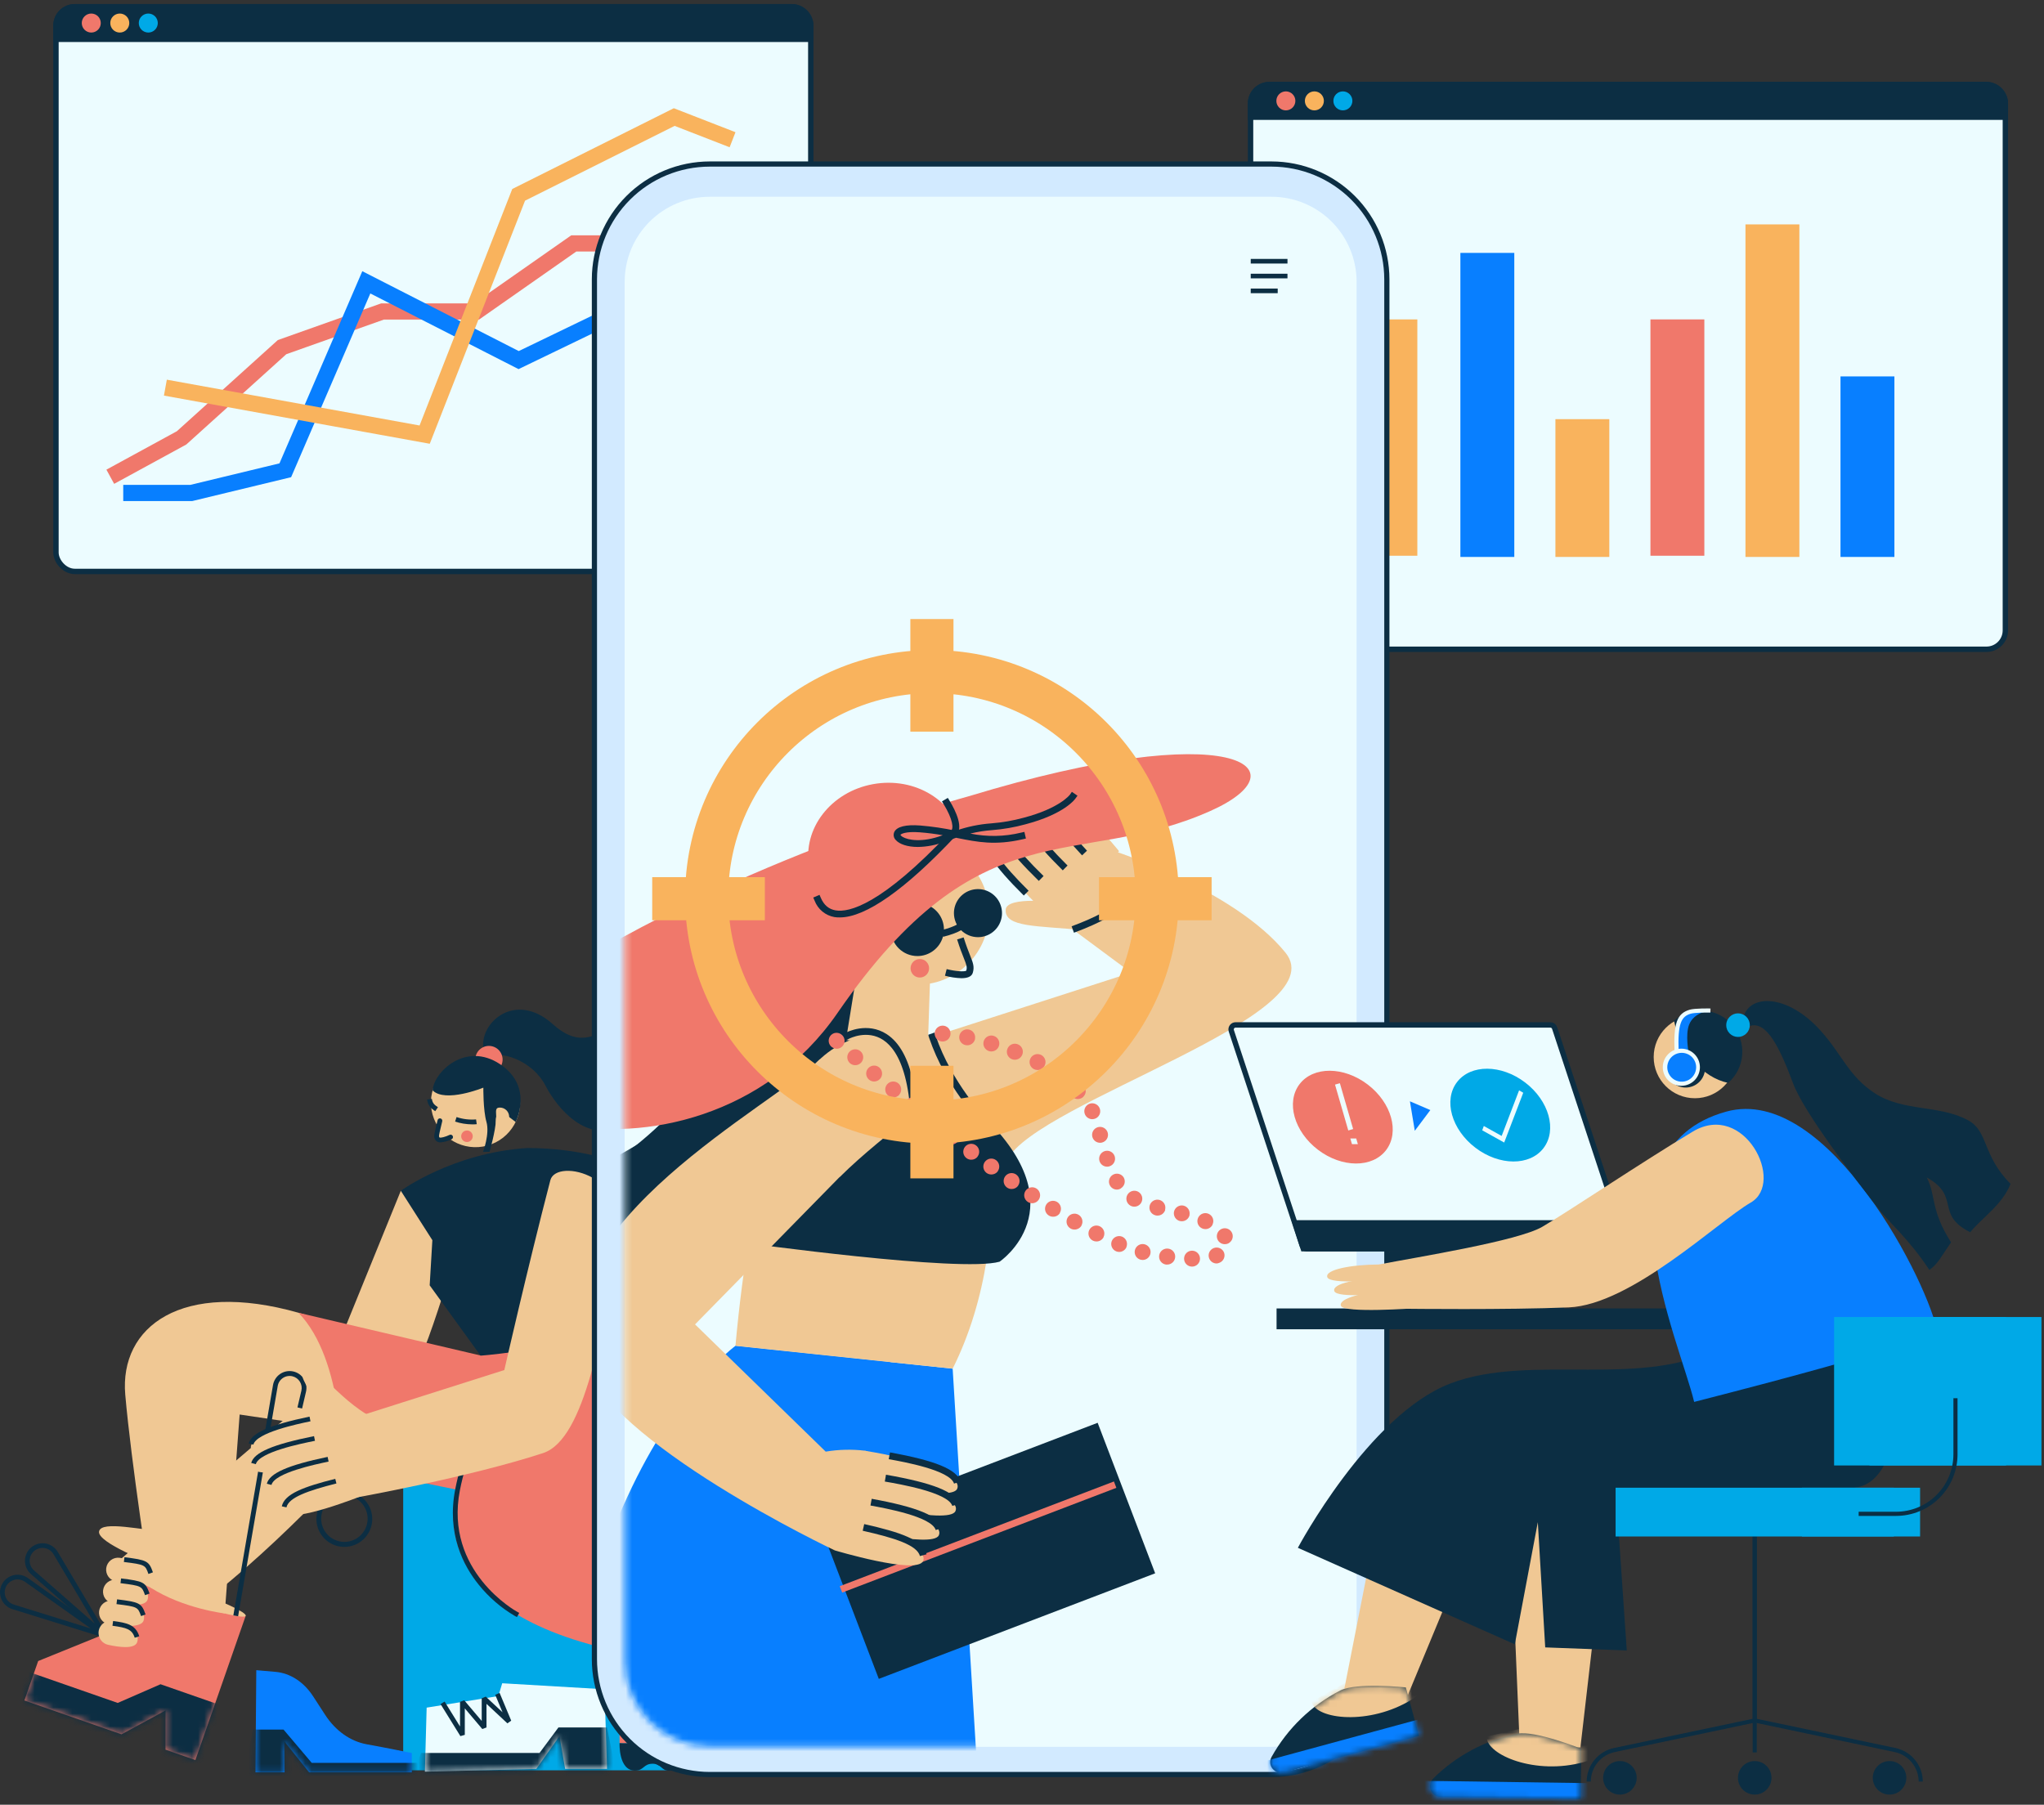 <?xml version="1.0" encoding="UTF-8"?> <svg xmlns="http://www.w3.org/2000/svg" width="325" height="287" viewBox="0 0 325 287" fill="none"><rect x="0" y="0" width="325" height="287" fill="#333333" stroke="none"/> <rect x="8.898" y="1.071" width="120.018" height="89.799" rx="3" fill="#ECFCFF" stroke="#0C2E43" stroke-width="0.857"></rect> <path d="M8.47 4.071C8.47 2.178 10.005 0.643 11.898 0.643H125.916C127.809 0.643 129.344 2.178 129.344 4.071V6.686H8.47V4.071Z" fill="#0C2E43"></path> <ellipse cx="14.513" cy="3.665" rx="1.511" ry="1.511" fill="#F0786B"></ellipse> <ellipse cx="19.046" cy="3.665" rx="1.511" ry="1.511" fill="#F9B35D"></ellipse> <ellipse cx="23.579" cy="3.665" rx="1.511" ry="1.511" fill="#00A9E7"></ellipse> <path d="M119.569 28.406L101.018 38.712H91.227L75.767 49.534H60.822L44.847 55.203L28.872 69.632L17.535 75.816" stroke="#F0786B" stroke-width="2.571"></path> <path d="M117.508 47.473L97.41 50.05L82.466 57.264L58.245 44.897L45.362 74.785L30.418 78.393H19.596" stroke="#087FFF" stroke-width="2.571"></path> <path d="M26.296 61.644L67.522 69.117L82.466 30.983L107.202 18.615L116.477 22.222" stroke="#F9B35D" stroke-width="2.571"></path> <rect x="198.84" y="13.449" width="120.018" height="89.799" rx="3" fill="#ECFCFF" stroke="#0C2E43" stroke-width="0.857"></rect> <path d="M198.411 16.449C198.411 14.555 199.946 13.02 201.84 13.02H315.857C317.751 13.02 319.286 14.555 319.286 16.449V19.064H198.411V16.449Z" fill="#0C2E43"></path> <ellipse cx="204.455" cy="16.042" rx="1.511" ry="1.511" fill="#F0786B"></ellipse> <ellipse cx="208.988" cy="16.042" rx="1.511" ry="1.511" fill="#F9B35D"></ellipse> <ellipse cx="213.521" cy="16.042" rx="1.511" ry="1.511" fill="#00A9E7"></ellipse> <path d="M251.6 88.567L251.6 66.658" stroke="#F9B35D" stroke-width="8.571"></path> <path d="M221.075 88.376V50.794" stroke="#F9B35D" stroke-width="8.571"></path> <path d="M236.49 88.567L236.49 40.217" stroke="#087FFF" stroke-width="8.571"></path> <path d="M266.708 88.376V50.794" stroke="#F0786B" stroke-width="8.571"></path> <path d="M281.818 88.567L281.818 35.684" stroke="#F9B35D" stroke-width="8.571"></path> <path d="M296.928 88.567L296.928 59.859" stroke="#087FFF" stroke-width="8.571"></path> <path d="M107.621 227.971H64.109V281.523H107.621V227.971Z" fill="#00A9E7"></path> <path d="M73.522 196.309C68.897 210.112 66.817 220.362 58.159 230.309C52.811 236.453 35.969 253.874 26.151 258.734L19.325 247.824L50.93 220.835L63.734 189.354L73.522 196.309Z" fill="#F0C894"></path> <path d="M54.749 245.995C54.569 245.996 54.389 245.985 54.21 245.962C53.065 245.822 52.019 245.241 51.294 244.343C50.569 243.445 50.223 242.299 50.328 241.15C50.433 240.001 50.982 238.938 51.858 238.186C52.734 237.434 53.868 237.053 55.02 237.123C56.172 237.194 57.251 237.71 58.029 238.563C58.807 239.415 59.223 240.537 59.187 241.691C59.152 242.844 58.669 243.939 57.84 244.743C57.012 245.546 55.903 245.995 54.749 245.995ZM54.749 237.811C53.788 237.813 52.867 238.19 52.179 238.861C51.492 239.532 51.093 240.444 51.067 241.405C51.041 242.365 51.39 243.297 52.04 244.005C52.69 244.712 53.59 245.138 54.549 245.193C55.508 245.247 56.45 244.927 57.177 244.298C57.903 243.67 58.356 242.783 58.44 241.826C58.523 240.869 58.231 239.917 57.624 239.172C57.018 238.427 56.145 237.948 55.191 237.836C55.041 237.818 54.89 237.81 54.739 237.811H54.749Z" fill="#0C2E43"></path> <path d="M26.49 243.551C22.779 243.402 16.088 241.728 15.752 243.536C15.416 245.343 24.288 248.691 24.288 248.691L26.49 243.551Z" fill="#F0C894"></path> <path d="M16.344 260.332L4.908 250.304C4.607 250.036 4.367 249.707 4.205 249.338C4.043 248.969 3.963 248.569 3.97 248.167C3.976 247.764 4.07 247.367 4.244 247.004C4.418 246.64 4.668 246.319 4.978 246.061C5.288 245.804 5.65 245.616 6.039 245.511C6.428 245.406 6.835 245.386 7.232 245.453C7.629 245.52 8.008 245.671 8.341 245.898C8.674 246.124 8.955 246.42 9.163 246.764L16.933 259.852L16.344 260.332ZM6.754 246.158C6.339 246.158 5.934 246.285 5.593 246.522C5.252 246.758 4.991 247.093 4.845 247.482C4.699 247.87 4.674 248.294 4.775 248.696C4.876 249.099 5.097 249.461 5.408 249.735L15.052 258.191L8.511 247.159C8.362 246.904 8.158 246.685 7.915 246.518C7.673 246.35 7.396 246.237 7.105 246.188C6.989 246.168 6.871 246.158 6.754 246.158V246.158Z" fill="#0C2E43"></path> <path d="M16.48 260.408L1.96 255.89C1.574 255.768 1.219 255.565 0.92 255.294C0.62 255.022 0.383 254.689 0.224 254.317C0.066 253.946 -0.01 253.544 0.001 253.14C0.013 252.736 0.111 252.339 0.291 251.977C0.47 251.615 0.726 251.296 1.041 251.042C1.355 250.788 1.721 250.605 2.113 250.506C2.504 250.407 2.913 250.394 3.311 250.468C3.708 250.541 4.085 250.7 4.415 250.934L16.804 259.74L16.48 260.408ZM2.794 251.169C2.623 251.168 2.453 251.189 2.288 251.232C1.857 251.341 1.474 251.588 1.196 251.935C0.918 252.282 0.76 252.71 0.748 253.155C0.735 253.599 0.868 254.036 1.126 254.398C1.384 254.76 1.753 255.028 2.177 255.161L14.432 258.974L3.975 251.548C3.63 251.302 3.217 251.17 2.794 251.169V251.169Z" fill="#0C2E43"></path> <path d="M35.405 267.46L31.069 279.894L26.318 278.238L26.328 271.996L19.322 275.801L3.883 270.418L6.07 264.145L16.47 259.925L21.11 250.691L39.067 256.951L35.405 267.46Z" fill="#F0786B"></path> <mask id="mask0_689_1275" style="mask-type:alpha" maskUnits="userSpaceOnUse" x="3" y="250" width="37" height="30"> <path d="M35.406 267.459L31.07 279.894L26.319 278.238L26.329 271.995L19.323 275.8L3.884 270.417L6.071 264.144L16.47 259.924L21.11 250.69L39.067 256.951L35.406 267.459Z" fill="#FF3D81"></path> </mask> <g mask="url(#mask0_689_1275)"> <path d="M34.933 271.118L25.524 267.836L18.718 270.81L4.134 265.725L1.016 271.401L35.598 282.916L34.933 271.118Z" fill="#0C2E43"></path> </g> <path d="M21.11 250.691C20.93 251.21 24.804 253.033 29.762 254.76C34.721 256.486 38.888 257.47 39.067 256.952C39.246 256.433 35.376 254.613 30.417 252.883C25.459 251.154 21.292 250.173 21.11 250.691Z" fill="#F0C894"></path> <path d="M40.751 265.599L40.622 281.849H45.252L45.194 276.916L49.153 281.849H65.479V278.777C65.479 278.777 61.687 277.991 58.316 277.386C55.714 276.916 53.35 275.245 51.697 272.699L49.775 269.738C48.306 267.477 46.149 266.074 43.818 265.869L40.751 265.599Z" fill="#087FFF"></path> <mask id="mask1_689_1275" style="mask-type:alpha" maskUnits="userSpaceOnUse" x="40" y="265" width="26" height="17"> <path d="M40.751 265.599L40.622 281.849H45.252L45.194 276.916L49.153 281.849H65.479V278.777C65.479 278.777 61.687 277.991 58.316 277.386C55.714 276.916 53.35 275.245 51.697 272.699L49.775 269.738C48.306 267.477 46.149 266.074 43.818 265.869L40.751 265.599Z" fill="#4C3BE3"></path> </mask> <g mask="url(#mask1_689_1275)"> <path d="M40.184 275.047H45.084L49.562 280.337H67.269V283.394L38.602 283.657L40.184 275.047Z" fill="#0C2E43"></path> </g> <path d="M23.947 252.473C23.947 252.473 20.855 232.607 19.917 221.793C18.979 210.979 28.857 203.485 47.477 208.764C66.096 214.043 54.759 227.411 54.759 227.411L38.104 224.944L35.737 256.579C35.737 256.579 29.168 255.821 23.947 252.473Z" fill="#F0C894"></path> <path d="M16.89 249.371C16.922 249.122 17.003 248.881 17.129 248.663C17.254 248.445 17.422 248.255 17.622 248.102C17.822 247.949 18.05 247.838 18.293 247.774C18.536 247.71 18.79 247.695 19.039 247.73C22.784 248.271 24.399 249.268 23.974 250.853C23.648 252.067 20.541 251.806 18.483 251.493C17.992 251.417 17.551 251.153 17.253 250.757C16.956 250.36 16.825 249.863 16.89 249.371V249.371Z" fill="#F0C894"></path> <path d="M23.6 250.299C23.095 248.868 23.077 248.812 19.696 248.395L19.79 247.637C23.385 248.082 23.681 248.238 24.316 250.041L23.6 250.299Z" fill="#0C2E43"></path> <path d="M16.394 252.873C16.426 252.623 16.507 252.383 16.633 252.165C16.758 251.947 16.926 251.756 17.126 251.603C17.326 251.45 17.554 251.339 17.797 251.275C18.041 251.212 18.294 251.197 18.543 251.232C22.288 251.771 23.904 252.769 23.479 254.352C23.153 255.568 20.045 255.308 17.987 254.994C17.497 254.919 17.056 254.654 16.759 254.258C16.461 253.862 16.33 253.365 16.394 252.873V252.873Z" fill="#F0C894"></path> <path d="M23.062 253.669C22.556 252.241 22.539 252.185 19.158 251.765L19.252 251.007C22.847 251.454 23.143 251.611 23.778 253.414L23.062 253.669Z" fill="#0C2E43"></path> <path d="M15.759 256.198C15.791 255.948 15.873 255.708 15.998 255.49C16.124 255.272 16.291 255.081 16.491 254.929C16.691 254.776 16.919 254.665 17.163 254.601C17.406 254.537 17.659 254.522 17.909 254.557C21.653 255.098 23.269 256.094 22.844 257.68C22.518 258.893 19.41 258.633 17.352 258.319C16.862 258.244 16.421 257.98 16.123 257.583C15.825 257.187 15.695 256.69 15.759 256.198V256.198Z" fill="#F0C894"></path> <path d="M22.425 256.997C21.919 255.566 21.904 255.51 18.523 255.093L18.617 254.334C22.212 254.779 22.508 254.936 23.143 256.739L22.425 256.997Z" fill="#0C2E43"></path> <path d="M15.669 259.728C15.661 259.431 15.721 259.136 15.846 258.866C15.97 258.596 16.155 258.359 16.386 258.172C16.617 257.985 16.889 257.854 17.178 257.79C17.468 257.725 17.769 257.728 18.058 257.798C20.9 258.501 22.25 259.669 21.823 261.106C21.484 262.307 18.88 261.942 17.186 261.563C16.764 261.471 16.385 261.24 16.11 260.907C15.835 260.575 15.68 260.159 15.669 259.728V259.728Z" fill="#F0C894"></path> <path d="M21.421 260.441C20.996 259.08 20.114 258.84 17.881 258.537L17.985 257.778C20.182 258.077 21.56 258.352 22.142 260.206L21.421 260.441Z" fill="#0C2E43"></path> <path d="M96.121 268.635L96.521 281.298H89.859L88.958 276.089L85.277 281.298L67.558 281.74L67.838 271.556L79.237 269.715L79.853 267.68L96.121 268.635Z" fill="#ECFCFF"></path> <mask id="mask2_689_1275" style="mask-type:alpha" maskUnits="userSpaceOnUse" x="67" y="267" width="30" height="15"> <path d="M96.121 268.635L96.521 281.297H89.859L88.958 276.089L85.277 281.297L67.558 281.74L67.838 271.555L79.237 269.715L79.853 267.679L96.121 268.635Z" fill="#7BEAFF"></path> </mask> <g mask="url(#mask2_689_1275)"> <path d="M66.949 278.759H85.788L88.79 274.711H96.522L98.127 282.784L65.225 283.55L66.949 278.759Z" fill="#0C2E43"></path> </g> <path d="M73.203 276.086L70.048 270.991L70.693 270.592L73.145 274.554V270.637L73.815 270.392L76.594 273.674V270.081L77.234 269.803L79.904 272.298L78.741 269.512L79.441 269.219L81.284 273.631L80.675 274.056L77.353 270.953V274.711L76.685 274.956L73.904 271.671V275.886L73.203 276.086Z" fill="#0C2E43"></path> <path d="M108.579 244.643L128.974 253.89L124.432 263.735L100.225 256.641L108.579 244.643Z" fill="#F0C894"></path> <path d="M47.464 208.764C54.796 216.332 54.361 233.151 54.361 233.151L72.751 236.926C72.751 236.926 65.985 254.967 96.384 262.155L108.579 244.643L97.471 237.121C97.471 237.121 108.02 215.01 102.212 208.802C98.354 204.684 76.422 215.561 76.422 215.561L47.464 208.764Z" fill="#F0786B"></path> <path d="M97.985 184.84C97.985 184.84 92.536 182.564 83.826 182.564C71.982 183.323 63.73 189.361 63.73 189.361L68.746 197.217L68.321 204.4L76.412 215.578C76.412 215.578 82.314 215.293 105.489 211.121L97.985 184.84Z" fill="#0C2E43"></path> <path d="M82.195 257.154L81.858 256.974C79.663 255.683 77.721 254.004 76.126 252.019C73.661 248.984 71.011 243.879 72.379 236.848C74.468 226.105 79.965 222.039 80.197 221.872L80.506 221.649L80.948 222.264L80.64 222.486C80.564 222.542 75.148 226.59 73.123 236.995C70.612 249.905 82.101 256.246 82.225 256.309L82.559 256.489L82.195 257.154Z" fill="#0C2E43"></path> <path d="M128.974 253.889L136.589 256.787C137.612 257.174 138.471 257.901 139.023 258.845C139.575 259.789 139.787 260.894 139.624 261.975L137.527 275.826C137.355 276.958 136.783 277.991 135.915 278.737C135.046 279.483 133.939 279.894 132.794 279.894H131.196V266.89L124.433 263.727L128.974 253.889Z" fill="#F0C894"></path> <path d="M129.997 276.623H131.638V279.91H129.997C129.562 279.91 129.145 279.737 128.837 279.429C128.529 279.121 128.356 278.704 128.356 278.269V278.269C128.356 278.053 128.398 277.839 128.481 277.639C128.563 277.44 128.684 277.259 128.836 277.106C128.988 276.953 129.169 276.832 129.369 276.749C129.568 276.666 129.782 276.623 129.997 276.623V276.623Z" fill="#F0C894"></path> <path d="M122.857 277.291L111.816 277.26L98.511 277.189C98.511 277.189 98.319 281.559 100.956 281.569C102.397 281.569 102.293 280.497 103.737 280.479C105.181 280.461 105.12 281.602 106.379 281.586C107.821 281.571 107.717 280.433 109.161 280.416C110.604 280.398 110.546 281.536 111.8 281.523C113.065 281.546 113.009 280.408 114.448 280.436C115.886 280.464 115.778 281.602 117.229 281.629C118.493 281.655 118.44 280.514 119.881 280.545C121.323 280.575 121.211 281.629 122.663 281.657C122.728 281.661 122.794 281.661 122.86 281.657L122.857 277.291Z" fill="#0C2E43"></path> <path d="M98.511 277.189V274.661C98.511 274.661 103.922 269.068 111.911 269.098L112.255 252.823L123.011 254.188L122.87 277.291L98.511 277.189Z" fill="#F0786B"></path> <path d="M109.469 272.406L108.86 272.857L112.984 278.427L113.594 277.975L109.469 272.406Z" fill="white"></path> <path d="M112.447 272.423L111.838 272.875L115.962 278.444L116.572 277.993L112.447 272.423Z" fill="white"></path> <path d="M37.861 257.02L37.102 256.891L43.406 220.274C43.464 219.918 43.594 219.578 43.787 219.274C43.98 218.97 44.232 218.708 44.528 218.504C44.825 218.299 45.16 218.157 45.513 218.085C45.865 218.013 46.229 218.013 46.582 218.085C46.935 218.156 47.27 218.299 47.566 218.503C47.863 218.707 48.115 218.969 48.308 219.273C48.501 219.577 48.631 219.917 48.69 220.272C48.749 220.627 48.735 220.991 48.65 221.341L48.033 223.988L47.295 223.814L47.919 221.166C48.034 220.674 47.95 220.157 47.686 219.726C47.422 219.296 46.999 218.986 46.508 218.865C46.253 218.802 45.987 218.792 45.727 218.837C45.467 218.881 45.219 218.978 44.999 219.122C44.779 219.267 44.59 219.455 44.446 219.675C44.301 219.895 44.204 220.143 44.159 220.403L37.861 257.02Z" fill="#0C2E43"></path> <path d="M98.509 197.95C95.727 211.012 93.143 228.848 86.359 231.073C74.582 234.929 56.63 238.148 56.63 238.148L52.741 225.548L58.21 224.856L80.188 217.872C80.188 217.872 83.869 201.672 87.507 187.685C88.456 184.049 100.878 186.886 98.509 197.95Z" fill="#F0C894"></path> <path d="M59.434 225.548C53.413 222.478 49.474 215.585 48.121 217.929C47.044 219.795 54.248 227.171 54.248 227.171L59.434 225.548Z" fill="#F0C894"></path> <path d="M52.723 224.868C45.861 226.109 38.978 228.615 39.982 230.524C40.986 232.433 54.033 228.741 54.033 228.741L52.723 224.868Z" fill="#F0C894"></path> <path d="M40.283 229.735L39.547 229.546C39.982 227.877 42.875 226.6 49.214 225.278L49.368 226.021C47.244 226.464 40.784 227.824 40.283 229.735Z" fill="#0C2E43"></path> <path d="M53.558 227.971C46.46 229.21 39.34 231.718 40.379 233.624C41.419 235.531 54.91 231.842 54.91 231.842L53.558 227.971Z" fill="#F0C894"></path> <path d="M40.675 232.84L39.944 232.643C40.394 230.974 43.38 229.7 49.932 228.38L50.081 229.123C47.884 229.566 41.206 230.913 40.675 232.84Z" fill="#0C2E43"></path> <path d="M55.603 231.273C48.741 232.512 41.858 235.02 42.862 236.927C43.866 238.833 56.913 235.157 56.913 235.157L55.603 231.273Z" fill="#F0C894"></path> <path d="M43.163 236.14L42.427 235.948C42.862 234.279 45.755 233.005 52.093 231.682L52.248 232.425C50.124 232.881 43.664 234.213 43.163 236.14Z" fill="#0C2E43"></path> <path d="M57.072 234.474C51.057 235.738 44.2 238.61 45.259 240.481C46.318 242.352 57.535 237.879 57.535 237.879L57.072 234.474Z" fill="#F0C894"></path> <path d="M45.547 239.707L44.807 239.545C45.234 237.573 48.248 236.445 53.307 235.171L53.492 235.907C48.971 237.052 45.891 238.134 45.547 239.707Z" fill="#0C2E43"></path> <path d="M77.489 182.176C81.263 181.136 83.479 177.234 82.44 173.461C81.4 169.687 77.499 167.471 73.725 168.51C69.951 169.549 67.735 173.451 68.774 177.225C69.814 180.998 73.715 183.215 77.489 182.176Z" fill="#F0C894"></path> <path d="M75.088 178.803C74.162 178.797 73.242 178.648 72.362 178.363L72.594 177.64C73.592 177.976 74.648 178.103 75.697 178.014L75.803 178.772C75.565 178.798 75.326 178.808 75.088 178.803Z" fill="#0C2E43"></path> <path d="M75.158 180.562C75.132 180.382 75.053 180.214 74.932 180.079C74.81 179.944 74.652 179.848 74.476 179.803C74.3 179.758 74.115 179.767 73.943 179.827C73.772 179.888 73.623 179.998 73.514 180.143C73.405 180.289 73.342 180.463 73.333 180.645C73.323 180.826 73.368 181.006 73.461 181.162C73.554 181.318 73.691 181.443 73.855 181.521C74.019 181.599 74.202 181.627 74.382 181.601C74.501 181.584 74.616 181.544 74.719 181.482C74.823 181.421 74.913 181.339 74.986 181.243C75.058 181.146 75.11 181.036 75.14 180.919C75.169 180.803 75.175 180.681 75.158 180.562V180.562Z" fill="#F0786B"></path> <path d="M76.93 167.169C75.894 162.87 81.787 157.376 87.904 162.87C94.02 168.365 96.387 161.465 102.01 162.946C107.633 164.428 106.136 168.762 110.533 169.161C114.93 169.561 115.524 166.698 120.162 167.93C124.799 169.161 122.437 171.093 120.559 171.606C118.68 172.119 117.636 179.884 110.533 178.226C103.431 176.567 101.59 177.76 98.854 179.09C93.31 181.783 88.675 176.39 86.718 172.618C84.695 168.716 79.995 167.369 78.88 167.935C77.765 168.501 76.93 167.169 76.93 167.169Z" fill="#0C2E43"></path> <path d="M71.661 180.81C71.661 180.81 69.972 181.624 69.573 181.123C69.279 180.757 69.388 180.552 69.937 178.226L71.661 180.81Z" fill="#F0C894"></path> <path d="M70.045 181.664C69.904 181.674 69.763 181.652 69.631 181.599C69.5 181.547 69.382 181.465 69.287 181.361C68.918 180.901 68.989 180.603 69.375 178.987C69.433 178.734 69.502 178.458 69.578 178.137C69.601 178.039 69.662 177.955 69.747 177.902C69.833 177.849 69.936 177.832 70.034 177.855C70.132 177.879 70.217 177.94 70.269 178.025C70.322 178.111 70.339 178.214 70.316 178.312C70.24 178.633 70.172 178.916 70.114 179.164C69.765 180.615 69.749 180.726 69.879 180.886C70.035 180.994 70.829 180.792 71.507 180.466C71.596 180.431 71.695 180.432 71.785 180.467C71.874 180.502 71.947 180.57 71.988 180.656C72.03 180.742 72.038 180.841 72.01 180.933C71.982 181.025 71.921 181.103 71.838 181.151C71.281 181.441 70.671 181.615 70.045 181.664Z" fill="#0C2E43"></path> <path d="M79.749 169.328C80.208 168.22 79.681 166.949 78.573 166.49C77.465 166.031 76.195 166.558 75.736 167.666C75.276 168.774 75.803 170.044 76.911 170.504C78.019 170.963 79.29 170.436 79.749 169.328Z" fill="#F0786B"></path> <path d="M69.201 176.706C68.665 176.342 68.053 175.932 67.909 174.848L68.668 174.747C68.764 175.457 69.098 175.715 69.634 176.077L69.201 176.706Z" fill="#0C2E43"></path> <path d="M68.789 173.399C70.812 175.422 76.855 172.964 76.855 172.964C76.855 172.964 76.807 176.529 77.348 178.42C77.889 180.312 76.807 183.174 76.807 183.174H77.843C77.843 183.174 78.829 179.687 78.829 178.226C78.829 176.764 79.816 176.762 79.816 176.762L81.987 178.42C81.987 178.42 84.918 172.815 79.482 169.214C74.046 165.614 68.986 170.451 68.789 173.399Z" fill="#0C2E43"></path> <path d="M80.961 177.609C80.961 177.216 80.805 176.84 80.528 176.563C80.25 176.285 79.874 176.129 79.482 176.129C78.665 176.129 78.9 176.792 78.9 177.609C78.9 178.425 78.665 179.09 79.482 179.09C79.676 179.09 79.869 179.052 80.048 178.977C80.228 178.903 80.391 178.794 80.528 178.656C80.666 178.518 80.775 178.355 80.849 178.175C80.923 177.996 80.961 177.803 80.961 177.609V177.609Z" fill="#F0C894"></path> <path d="M202.178 26.084H112.85C102.724 26.084 94.515 34.293 94.515 44.42V263.859C94.515 273.986 102.724 282.195 112.85 282.195H202.178C212.304 282.195 220.513 273.986 220.513 263.859V44.42C220.513 34.293 212.304 26.084 202.178 26.084Z" fill="#D2EAFF"></path> <path d="M202.176 282.606H112.849C107.878 282.6 103.114 280.623 99.599 277.109C96.085 273.594 94.108 268.829 94.102 263.859V44.419C94.108 39.449 96.085 34.684 99.599 31.17C103.114 27.656 107.878 25.679 112.849 25.673H202.176C207.146 25.679 211.911 27.656 215.426 31.17C218.94 34.684 220.917 39.449 220.923 44.419V263.859C220.917 268.829 218.94 273.594 215.426 277.109C211.911 280.623 207.146 282.6 202.176 282.606V282.606ZM112.849 26.496C108.097 26.502 103.541 28.392 100.181 31.752C96.821 35.112 94.931 39.667 94.925 44.419V263.859C94.93 268.611 96.82 273.167 100.18 276.528C103.54 279.888 108.096 281.778 112.849 281.783H202.176C206.928 281.778 211.484 279.888 214.845 276.528C218.205 273.167 220.095 268.611 220.1 263.859V44.419C220.095 39.667 218.205 35.111 214.845 31.751C211.484 28.391 206.928 26.501 202.176 26.496H112.849Z" fill="#0C2E43"></path> <path d="M202.176 31.29H112.848C111.072 31.29 109.313 31.64 107.672 32.32C106.031 33 104.54 33.996 103.284 35.252C102.028 36.508 101.032 38 100.352 39.641C99.673 41.282 99.323 43.041 99.324 44.817V264.257C99.323 266.033 99.673 267.792 100.352 269.433C101.032 271.075 102.028 272.566 103.284 273.822C104.54 275.078 106.031 276.075 107.672 276.754C109.313 277.434 111.072 277.784 112.848 277.784H202.176C205.763 277.784 209.204 276.359 211.741 273.822C214.278 271.285 215.703 267.845 215.703 264.257V44.817C215.703 41.23 214.278 37.789 211.741 35.252C209.204 32.715 205.763 31.29 202.176 31.29Z" fill="#ECFCFF"></path> <mask id="mask3_689_1275" style="mask-type:alpha" maskUnits="userSpaceOnUse" x="99" y="31" width="117" height="247"> <path d="M202.176 31.29H112.849C111.072 31.29 109.313 31.64 107.672 32.319C106.031 32.999 104.54 33.996 103.284 35.252C102.029 36.508 101.032 37.999 100.353 39.64C99.673 41.281 99.324 43.04 99.324 44.817V264.257C99.324 266.033 99.673 267.792 100.353 269.433C101.032 271.074 102.029 272.565 103.284 273.821C104.54 275.078 106.031 276.074 107.672 276.754C109.313 277.434 111.072 277.784 112.849 277.784H202.176C205.764 277.784 209.205 276.358 211.741 273.822C214.278 271.285 215.703 267.844 215.703 264.257V44.817C215.703 41.229 214.278 37.788 211.741 35.252C209.205 32.715 205.764 31.29 202.176 31.29Z" fill="#ECFCFF"></path> </mask> <g mask="url(#mask3_689_1275)"> <path d="M160.135 184.432C165.017 175.159 212.583 161.602 204.397 151.501C196.21 141.4 176.754 135.201 176.754 135.201L166.15 144.082L170.576 147.802L179.848 154.679L148.261 164.859L160.135 184.432Z" fill="#F0C894"></path> <path d="M172.049 147.909C164.992 147.185 159.744 147.51 159.907 144.673C160.023 142.411 168.408 143.515 168.408 143.515L172.049 147.909Z" fill="#F0C894"></path> <path d="M165.745 144.673C160.406 139.66 155.763 133.519 157.746 132.411C159.73 131.304 169.11 142.013 169.11 142.013L165.745 144.673Z" fill="#F0C894"></path> <path d="M162.784 142.411L163.548 141.651C159.248 137.391 157.28 134.593 157.699 133.327L156.668 132.986C156.078 134.774 157.909 137.579 162.784 142.411Z" fill="#0C2E43"></path> <path d="M168.253 142.418C162.704 137.271 157.862 130.996 159.867 129.906C161.872 128.817 171.658 139.776 171.658 139.776L168.253 142.418Z" fill="#F0C894"></path> <path d="M165.173 140.087L165.93 139.312C161.456 134.937 159.394 132.074 159.803 130.811L158.767 130.478C158.21 132.266 160.107 135.136 165.173 140.087Z" fill="#0C2E43"></path> <path d="M171.941 140.673C166.603 135.661 161.967 129.523 163.943 128.415C165.919 127.308 175.307 138.01 175.307 138.01L171.941 140.673Z" fill="#F0C894"></path> <path d="M168.98 138.411L169.744 137.64C165.444 133.381 163.475 130.583 163.895 129.316L162.864 128.976C162.277 130.76 164.087 133.58 168.98 138.411Z" fill="#0C2E43"></path> <path d="M175.06 138.694C170.489 134.137 166.081 127.695 168.068 126.653C170.055 125.61 177.93 135.36 177.93 135.36L175.06 138.694Z" fill="#F0C894"></path> <path d="M172.049 136.023L172.834 135.281C169.982 132.212 167.427 129.15 168.035 127.547L167.018 127.174C166.258 129.215 168.27 131.966 172.049 136.023Z" fill="#0C2E43"></path> <path d="M155.401 281.856C155.401 281.856 134.171 286.749 129.177 286.615C118.804 286.34 124.367 247.213 124.367 247.213L116.94 214.033L151.474 217.652L155.401 281.856Z" fill="#087FFF"></path> <path d="M74.213 286.622C81.911 278.924 94.842 248.715 99.732 238.082C107.715 220.711 116.941 214.022 116.941 214.022L141.572 216.61L126.564 303.719C126.564 303.719 101.99 304.511 74.213 286.622Z" fill="#087FFF"></path> <path d="M149.365 143.188C141.421 168.946 127.085 176.814 115.566 194.518C104.046 212.223 91.68 216.439 87.463 220.656L76.505 207.203L87.467 195.883L72.571 202.108L69.48 195.883C69.48 195.883 97.463 193.596 114.665 167.082C131.866 140.568 142.047 134.3 142.047 134.3L149.365 143.188Z" fill="#0C2E43"></path> <path d="M151.475 217.653C162.394 195.862 157.75 165.251 146.77 164.603C135.79 163.956 121.762 161.216 116.938 214.023L151.475 217.653Z" fill="#F0C894"></path> <path d="M130.585 243.048L174.529 226.259L183.674 250.195L139.731 266.984L130.585 243.048Z" fill="#0C2E43"></path> <path d="M177.118 235.589L177.505 236.603L133.91 253.259L133.523 252.245L177.118 235.589Z" fill="#F0786B"></path> <path d="M156.36 179.004L157.138 178.247L156.758 177.856C156.704 177.802 151.311 172.192 148.774 164.712L148.601 164.198L147.573 164.56L147.747 165.074C150.367 172.775 155.763 178.381 155.98 178.613L156.36 179.004Z" fill="#0C2E43"></path> <path d="M120.603 187.251C120.603 187.251 124.946 188.366 133.607 187.099C136.933 183.777 141.985 179.713 145.55 176.991C148.029 178.012 149.61 178.927 152.35 181.461C153.918 180.398 155.28 179.06 156.371 177.512C171.51 192.181 158.933 200.642 158.933 200.642C152.781 202.408 118.178 197.606 118.178 197.606L120.603 187.251Z" fill="#0C2E43"></path> <path d="M170.764 148.324C179.649 145.035 179.986 142.476 179.96 142.013L178.875 142.067C178.875 142.067 178.563 144.278 170.388 147.307L170.764 148.324Z" fill="#0C2E43"></path> <path d="M130.375 168.433C122.942 175.866 86.338 194.49 92.519 215.865C96.442 229.408 132.67 246.519 132.67 246.519C132.67 246.519 141.591 231.214 137.487 230.692C135.424 230.452 133.337 230.503 131.287 230.844L110.514 210.613L133.607 187.067L130.375 168.433Z" fill="#F0C894"></path> <path d="M137.486 230.706C145.307 231.918 153.218 234.568 152.183 236.775C151.148 238.983 136.219 235.161 136.219 235.161L137.486 230.706Z" fill="#F0C894"></path> <path d="M151.695 235.926L152.73 235.607C152.141 233.678 148.782 232.288 141.511 230.964L141.316 232.05C143.719 232.469 151.04 233.805 151.695 235.926Z" fill="#0C2E43"></path> <path d="M136.708 234.268C144.794 235.469 152.973 238.115 151.909 240.322C150.845 242.53 135.395 238.723 135.395 238.723L136.708 234.268Z" fill="#F0C894"></path> <path d="M151.42 239.475L152.456 239.15C151.844 237.221 148.377 235.834 140.874 234.517L140.686 235.603C143.162 236.023 150.744 237.354 151.42 239.475Z" fill="#0C2E43"></path> <path d="M134.574 238.093C142.395 239.302 150.306 241.954 149.275 244.158C148.243 246.362 133.303 242.548 133.303 242.548L134.574 238.093Z" fill="#F0C894"></path> <path d="M148.782 243.311L149.82 242.993C149.227 241.06 145.868 239.674 138.601 238.346L138.406 239.413C140.805 239.855 148.13 241.176 148.782 243.311Z" fill="#0C2E43"></path> <path d="M133.086 241.784C139.963 243.054 147.852 246.127 146.756 248.281C145.659 250.434 132.67 246.532 132.67 246.532L133.086 241.784Z" fill="#F0C894"></path> <path d="M146.274 247.452L147.327 247.173C146.723 244.886 143.234 243.68 137.411 242.367L137.172 243.427C142.307 244.582 145.818 245.711 146.274 247.452Z" fill="#0C2E43"></path> <path d="M72.523 194.41L73.055 194.301C73.225 194.269 90.369 190.708 104.179 181.483L104.628 181.179L104.027 180.277L103.575 180.578C89.963 189.683 73.026 193.205 72.856 193.245L72.324 193.353L72.523 194.41Z" fill="#0C2E43"></path> <path d="M147.882 155.74L147.509 166.981L134.513 165.389L136.891 150.72L147.882 155.74Z" fill="#F0C894"></path> <path d="M145.662 187.422L145.701 186.879C146.617 174.639 145.032 167.097 140.997 164.462C137.899 162.443 134.612 164.155 134.482 164.231L134.004 164.484L134.515 165.443L134.996 165.186C135.108 165.128 137.891 163.706 140.425 165.378C142.958 167.05 145.738 172.099 144.637 186.8L144.598 187.339L145.662 187.422Z" fill="#0C2E43"></path> <path d="M149.868 165.631C149.952 165.632 150.036 165.623 150.118 165.606C150.199 165.59 150.278 165.566 150.353 165.533C150.432 165.505 150.506 165.466 150.574 165.417C150.643 165.373 150.708 165.321 150.766 165.262C150.825 165.205 150.878 165.14 150.921 165.07C150.969 165.001 151.01 164.927 151.041 164.849C151.07 164.773 151.094 164.694 151.113 164.614C151.127 164.532 151.135 164.448 151.135 164.364C151.136 164.03 151.006 163.709 150.773 163.47C150.714 163.411 150.65 163.358 150.581 163.311C150.511 163.265 150.437 163.227 150.36 163.195C150.284 163.164 150.205 163.14 150.125 163.123C149.941 163.087 149.752 163.093 149.571 163.138C149.389 163.184 149.22 163.269 149.076 163.388C148.931 163.506 148.814 163.655 148.733 163.824C148.653 163.993 148.61 164.177 148.609 164.364C148.612 164.448 148.62 164.531 148.634 164.614C148.65 164.695 148.676 164.774 148.71 164.849C148.74 164.926 148.778 165 148.822 165.07C148.869 165.14 148.924 165.204 148.985 165.262C149.041 165.322 149.106 165.375 149.177 165.417C149.243 165.466 149.317 165.505 149.394 165.533C149.469 165.566 149.548 165.59 149.629 165.606C149.708 165.622 149.788 165.63 149.868 165.631V165.631Z" fill="#F0786B"></path> <path d="M190.803 200.164C190.805 199.829 190.674 199.506 190.439 199.267C190.203 199.029 189.883 198.893 189.547 198.89V198.89C189.381 198.888 189.216 198.919 189.061 198.981C188.907 199.044 188.766 199.136 188.648 199.252C188.529 199.369 188.434 199.508 188.37 199.661C188.305 199.815 188.271 199.979 188.27 200.146C188.268 200.312 188.3 200.477 188.362 200.631C188.424 200.786 188.517 200.926 188.633 201.045C188.75 201.163 188.889 201.258 189.042 201.323C189.195 201.388 189.359 201.422 189.526 201.423C189.692 201.425 189.858 201.393 190.012 201.331C190.167 201.268 190.307 201.176 190.426 201.059C190.545 200.942 190.639 200.803 190.704 200.649C190.769 200.495 190.802 200.331 190.803 200.164V200.164ZM186.844 200.012C186.87 199.845 186.862 199.675 186.821 199.512C186.78 199.349 186.706 199.195 186.605 199.06C186.504 198.925 186.377 198.812 186.232 198.727C186.086 198.642 185.925 198.586 185.758 198.564V198.564C185.592 198.54 185.422 198.549 185.259 198.59C185.096 198.631 184.943 198.705 184.808 198.806C184.674 198.906 184.56 199.033 184.475 199.178C184.389 199.323 184.334 199.483 184.311 199.65C184.286 199.817 184.294 199.986 184.335 200.15C184.376 200.313 184.45 200.466 184.551 200.601C184.652 200.736 184.778 200.849 184.924 200.934C185.069 201.02 185.229 201.075 185.396 201.098V201.098H185.577C185.884 201.101 186.182 200.993 186.415 200.793C186.648 200.593 186.8 200.316 186.844 200.012ZM193.887 200.815C194.198 200.696 194.45 200.459 194.589 200.156C194.727 199.853 194.742 199.508 194.629 199.194V199.194C194.507 198.883 194.267 198.633 193.961 198.497C193.656 198.362 193.309 198.352 192.996 198.47V198.47C192.841 198.528 192.698 198.616 192.576 198.73C192.454 198.843 192.356 198.979 192.287 199.13C192.218 199.282 192.18 199.445 192.174 199.611C192.169 199.778 192.196 199.943 192.255 200.099C192.345 200.341 192.507 200.55 192.719 200.697C192.931 200.845 193.183 200.924 193.442 200.924V200.924C193.595 200.915 193.746 200.878 193.887 200.815V200.815ZM182.906 199.415C182.99 199.089 182.941 198.744 182.77 198.455C182.599 198.166 182.32 197.957 181.994 197.873V197.873C181.833 197.832 181.666 197.823 181.502 197.846C181.337 197.87 181.179 197.925 181.036 198.01C180.893 198.095 180.768 198.207 180.669 198.34C180.569 198.473 180.497 198.624 180.456 198.785C180.414 198.946 180.405 199.114 180.428 199.278C180.451 199.443 180.506 199.601 180.59 199.745C180.675 199.888 180.787 200.013 180.919 200.113C181.052 200.213 181.204 200.286 181.365 200.327V200.327C181.468 200.352 181.573 200.366 181.679 200.367V200.367C181.961 200.367 182.234 200.274 182.456 200.102C182.679 199.929 182.837 199.687 182.906 199.415V199.415ZM179.103 198.304C179.228 197.996 179.228 197.652 179.102 197.345C178.976 197.037 178.735 196.792 178.43 196.661V196.661C178.118 196.534 177.77 196.535 177.46 196.665C177.15 196.794 176.904 197.041 176.776 197.352V197.352C176.652 197.663 176.656 198.01 176.788 198.318C176.919 198.626 177.167 198.87 177.478 198.995V198.995C177.629 199.058 177.791 199.09 177.955 199.089C178.205 199.087 178.449 199.012 178.657 198.872C178.864 198.733 179.025 198.535 179.121 198.304H179.103ZM195.425 197.656C195.566 197.567 195.687 197.45 195.783 197.314C195.878 197.177 195.946 197.023 195.981 196.86C196.017 196.697 196.02 196.529 195.991 196.365C195.961 196.201 195.899 196.044 195.809 195.904V195.904C195.719 195.764 195.603 195.643 195.467 195.548C195.33 195.452 195.177 195.385 195.014 195.349C194.852 195.314 194.684 195.311 194.52 195.34C194.357 195.369 194.2 195.431 194.061 195.521V195.521C193.778 195.702 193.579 195.987 193.507 196.315C193.434 196.642 193.494 196.985 193.673 197.269V197.269C193.789 197.451 193.95 197.6 194.14 197.703C194.33 197.805 194.543 197.858 194.759 197.855V197.855C195.001 197.855 195.238 197.786 195.443 197.656H195.425ZM175.462 196.729C175.612 196.43 175.638 196.083 175.534 195.764C175.429 195.445 175.203 195.181 174.904 195.028V195.028C174.756 194.953 174.595 194.908 174.429 194.895C174.263 194.882 174.096 194.902 173.938 194.954C173.78 195.006 173.634 195.088 173.508 195.197C173.382 195.305 173.278 195.437 173.203 195.586V195.586C173.128 195.734 173.083 195.896 173.07 196.061C173.057 196.227 173.077 196.394 173.129 196.552C173.181 196.71 173.263 196.856 173.372 196.982C173.48 197.109 173.612 197.212 173.761 197.287C173.936 197.378 174.131 197.425 174.329 197.424C174.567 197.428 174.801 197.365 175.004 197.242C175.208 197.119 175.373 196.942 175.48 196.729H175.462ZM171.948 194.898C172.114 194.606 172.157 194.26 172.068 193.935C171.979 193.611 171.765 193.335 171.474 193.168V193.168C171.33 193.085 171.171 193.032 171.006 193.01C170.841 192.989 170.674 193 170.514 193.044C170.353 193.087 170.203 193.161 170.071 193.263C169.94 193.365 169.83 193.491 169.747 193.635V193.635C169.664 193.78 169.611 193.939 169.59 194.104C169.569 194.269 169.58 194.437 169.624 194.598C169.667 194.758 169.742 194.909 169.844 195.04C169.946 195.172 170.073 195.282 170.218 195.365C170.409 195.475 170.627 195.532 170.847 195.532C171.073 195.534 171.295 195.476 171.492 195.365C171.688 195.254 171.852 195.093 171.966 194.898H171.948ZM192.79 194.735C192.863 194.586 192.906 194.423 192.917 194.257C192.927 194.091 192.904 193.924 192.85 193.766C192.795 193.609 192.71 193.464 192.599 193.339C192.488 193.215 192.354 193.114 192.204 193.042C192.053 192.968 191.889 192.926 191.721 192.917C191.553 192.908 191.386 192.933 191.228 192.989C191.07 193.046 190.924 193.134 190.801 193.247C190.677 193.36 190.577 193.497 190.507 193.65C190.435 193.8 190.395 193.963 190.387 194.129C190.379 194.295 190.403 194.461 190.459 194.618C190.516 194.775 190.602 194.919 190.714 195.042C190.826 195.165 190.96 195.265 191.111 195.336V195.336C191.28 195.417 191.466 195.459 191.654 195.459V195.459C191.895 195.462 192.133 195.395 192.337 195.267C192.542 195.139 192.706 194.954 192.808 194.735H192.79ZM189.131 193.223C189.201 192.894 189.138 192.551 188.955 192.269C188.773 191.987 188.486 191.788 188.158 191.717V191.717C187.833 191.651 187.496 191.715 187.218 191.895C186.94 192.075 186.743 192.357 186.67 192.68V192.68C186.6 193.008 186.663 193.35 186.845 193.632C187.026 193.915 187.312 194.113 187.64 194.185V194.185C187.728 194.202 187.818 194.211 187.908 194.211V194.211C188.196 194.211 188.476 194.114 188.702 193.934C188.927 193.755 189.085 193.504 189.149 193.223H189.131ZM168.502 192.893C168.591 192.752 168.651 192.595 168.678 192.431C168.706 192.267 168.701 192.1 168.664 191.938C168.626 191.775 168.557 191.622 168.461 191.487C168.364 191.352 168.242 191.237 168.101 191.149V191.149C167.816 190.971 167.472 190.913 167.145 190.989C166.818 191.064 166.534 191.266 166.356 191.55C166.267 191.691 166.207 191.848 166.18 192.013C166.152 192.177 166.157 192.345 166.195 192.507C166.232 192.67 166.302 192.823 166.399 192.958C166.496 193.093 166.62 193.208 166.761 193.295V193.295C166.961 193.422 167.191 193.489 167.427 193.49V193.49C167.648 193.497 167.867 193.445 168.061 193.34C168.255 193.235 168.419 193.081 168.535 192.893H168.502ZM185.248 192.379C185.293 192.219 185.306 192.051 185.285 191.885C185.265 191.719 185.212 191.56 185.13 191.415C185.047 191.27 184.937 191.142 184.805 191.04C184.673 190.938 184.522 190.863 184.361 190.819V190.819C184.038 190.731 183.692 190.774 183.401 190.939C183.109 191.105 182.895 191.379 182.805 191.702C182.761 191.863 182.748 192.031 182.769 192.196C182.789 192.362 182.842 192.522 182.925 192.666C183.007 192.811 183.117 192.939 183.249 193.041C183.38 193.143 183.531 193.218 183.692 193.262V193.262C183.8 193.294 183.912 193.31 184.025 193.309V193.309C184.308 193.317 184.585 193.23 184.813 193.061C185.041 192.892 185.205 192.652 185.281 192.379H185.248ZM181.459 191.254C181.625 190.962 181.67 190.617 181.582 190.292C181.495 189.968 181.282 189.692 180.992 189.524V189.524C180.7 189.357 180.354 189.314 180.03 189.402C179.706 189.49 179.429 189.703 179.262 189.994V189.994C179.179 190.139 179.126 190.298 179.104 190.463C179.083 190.628 179.095 190.796 179.138 190.957C179.182 191.117 179.257 191.268 179.359 191.4C179.461 191.531 179.588 191.642 179.732 191.724V191.724C179.924 191.834 180.141 191.891 180.362 191.891V191.891C180.585 191.891 180.804 191.832 180.996 191.72C181.189 191.608 181.348 191.447 181.459 191.254V191.254ZM165.173 190.769C165.264 190.63 165.328 190.474 165.359 190.311C165.39 190.147 165.389 189.979 165.355 189.816C165.322 189.653 165.256 189.498 165.163 189.361C165.07 189.223 164.95 189.105 164.811 189.013V189.013C164.672 188.922 164.516 188.859 164.353 188.827C164.189 188.796 164.021 188.797 163.858 188.831C163.695 188.864 163.54 188.93 163.403 189.023C163.265 189.117 163.147 189.236 163.055 189.375V189.375C162.964 189.514 162.901 189.67 162.869 189.834C162.838 189.997 162.839 190.165 162.873 190.328C162.906 190.491 162.972 190.646 163.065 190.784C163.159 190.921 163.278 191.039 163.417 191.131V191.131C163.625 191.27 163.869 191.345 164.119 191.344V191.344C164.329 191.343 164.535 191.29 164.719 191.19C164.903 191.09 165.059 190.945 165.173 190.769V190.769ZM178.238 188.959C178.518 188.787 178.72 188.512 178.801 188.193C178.883 187.875 178.838 187.537 178.676 187.251V187.251C178.502 186.964 178.221 186.758 177.895 186.678C177.57 186.598 177.226 186.651 176.938 186.824V186.824C176.796 186.91 176.671 187.023 176.572 187.157C176.474 187.291 176.402 187.443 176.362 187.605C176.322 187.767 176.314 187.935 176.339 188.099C176.364 188.264 176.422 188.422 176.508 188.565C176.621 188.752 176.78 188.906 176.97 189.013C177.16 189.12 177.375 189.177 177.593 189.176C177.826 189.169 178.053 189.099 178.249 188.974L178.238 188.959ZM161.883 188.539C162.075 188.264 162.15 187.924 162.092 187.594C162.033 187.263 161.846 186.97 161.572 186.777V186.777C161.435 186.681 161.281 186.613 161.119 186.577C160.956 186.541 160.788 186.537 160.624 186.566C160.46 186.595 160.303 186.656 160.163 186.746C160.022 186.835 159.901 186.952 159.806 187.088V187.088C159.615 187.364 159.541 187.703 159.599 188.033C159.658 188.363 159.844 188.657 160.117 188.851V188.851C160.328 189.001 160.581 189.082 160.841 189.082V189.082C161.046 189.086 161.249 189.04 161.432 188.948C161.616 188.856 161.774 188.721 161.894 188.554L161.883 188.539ZM158.644 186.252C158.742 186.117 158.812 185.965 158.85 185.803C158.889 185.641 158.896 185.473 158.869 185.309C158.843 185.144 158.785 184.987 158.698 184.845C158.611 184.703 158.496 184.58 158.361 184.482V184.482C158.227 184.385 158.075 184.314 157.914 184.275C157.752 184.236 157.585 184.23 157.421 184.255C157.257 184.281 157.099 184.339 156.958 184.426C156.816 184.513 156.693 184.627 156.595 184.761V184.761C156.397 185.032 156.315 185.371 156.366 185.703C156.418 186.035 156.599 186.333 156.87 186.531V186.531C157.088 186.687 157.348 186.772 157.616 186.773C157.817 186.778 158.017 186.734 158.198 186.646C158.379 186.558 158.537 186.428 158.658 186.267L158.644 186.252ZM176.428 185.467C176.746 185.362 177.01 185.135 177.161 184.835C177.313 184.536 177.339 184.189 177.235 183.871V183.871C177.184 183.712 177.101 183.566 176.993 183.439C176.884 183.313 176.752 183.209 176.604 183.134C176.455 183.058 176.293 183.013 176.127 183C175.961 182.988 175.794 183.008 175.636 183.06C175.478 183.112 175.331 183.195 175.205 183.303C175.079 183.412 174.976 183.544 174.901 183.693C174.826 183.841 174.781 184.003 174.768 184.169C174.756 184.335 174.776 184.502 174.828 184.66V184.66C174.912 184.913 175.072 185.134 175.288 185.29C175.504 185.447 175.763 185.531 176.03 185.532V185.532C176.165 185.532 176.3 185.51 176.428 185.467V185.467ZM155.437 183.921C155.538 183.789 155.612 183.638 155.655 183.477C155.697 183.316 155.707 183.148 155.684 182.983C155.661 182.818 155.606 182.66 155.521 182.516C155.437 182.373 155.324 182.248 155.191 182.148V182.148C154.923 181.945 154.585 181.858 154.252 181.904C153.919 181.95 153.617 182.126 153.414 182.394V182.394C153.212 182.663 153.126 183.002 153.173 183.335C153.221 183.668 153.398 183.969 153.667 184.171V184.171C153.886 184.336 154.153 184.425 154.427 184.424C154.626 184.427 154.822 184.383 155 184.296C155.178 184.208 155.333 184.08 155.452 183.921H155.437ZM152.278 181.522C152.484 181.256 152.576 180.92 152.533 180.587C152.491 180.254 152.319 179.951 152.053 179.745V179.745C151.788 179.539 151.452 179.447 151.118 179.489C150.785 179.531 150.482 179.704 150.276 179.969V179.969C150.174 180.101 150.099 180.251 150.055 180.412C150.011 180.572 150 180.74 150.021 180.905C150.042 181.07 150.096 181.23 150.179 181.374C150.262 181.518 150.372 181.645 150.504 181.746C150.723 181.921 150.995 182.015 151.275 182.014V182.014C151.471 182.017 151.665 181.973 151.842 181.888C152.018 181.803 152.173 181.677 152.292 181.522H152.278ZM175.237 181.688C175.398 181.646 175.549 181.571 175.681 181.47C175.813 181.369 175.924 181.242 176.007 181.098C176.09 180.954 176.144 180.794 176.165 180.629C176.187 180.464 176.175 180.296 176.131 180.136V180.136C176.088 179.976 176.014 179.825 175.913 179.694C175.811 179.563 175.685 179.452 175.541 179.37C175.397 179.287 175.239 179.234 175.074 179.212C174.91 179.191 174.743 179.202 174.582 179.245C174.421 179.288 174.271 179.362 174.139 179.464C174.006 179.565 173.896 179.692 173.813 179.836C173.729 179.98 173.676 180.139 173.654 180.305C173.633 180.47 173.645 180.637 173.688 180.798C173.761 181.066 173.92 181.302 174.141 181.471C174.361 181.64 174.631 181.731 174.908 181.732V181.732C175.024 181.733 175.14 181.718 175.252 181.688H175.237ZM149.151 179.083C149.255 178.953 149.333 178.803 149.379 178.643C149.425 178.483 149.439 178.315 149.42 178.149C149.401 177.984 149.349 177.823 149.267 177.678C149.186 177.532 149.076 177.405 148.945 177.302V177.302C148.815 177.198 148.666 177.122 148.506 177.076C148.346 177.03 148.179 177.016 148.014 177.035C147.849 177.053 147.689 177.105 147.544 177.185C147.399 177.266 147.271 177.375 147.168 177.505C147.064 177.634 146.987 177.783 146.94 177.943C146.894 178.102 146.88 178.269 146.898 178.434C146.917 178.6 146.968 178.759 147.048 178.905C147.128 179.05 147.237 179.178 147.367 179.282V179.282C147.592 179.461 147.871 179.559 148.159 179.56V179.56C148.352 179.562 148.543 179.519 148.717 179.437C148.891 179.354 149.044 179.233 149.165 179.083H149.151ZM174.249 177.841C174.398 177.766 174.53 177.662 174.638 177.535C174.746 177.408 174.828 177.262 174.879 177.103C174.93 176.945 174.949 176.778 174.936 176.612C174.922 176.446 174.876 176.285 174.8 176.137V176.137C174.646 175.838 174.381 175.612 174.061 175.509C173.741 175.405 173.394 175.433 173.095 175.587V175.587C172.797 175.74 172.571 176.006 172.468 176.325C172.365 176.645 172.393 176.992 172.545 177.291V177.291C172.653 177.498 172.815 177.672 173.015 177.793C173.215 177.915 173.444 177.979 173.678 177.979V177.979C173.876 177.979 174.072 177.932 174.249 177.841ZM146.064 176.596C146.276 176.335 146.376 176.001 146.342 175.667C146.308 175.332 146.143 175.025 145.883 174.812V174.812C145.754 174.707 145.606 174.628 145.447 174.58C145.287 174.532 145.12 174.516 144.955 174.533C144.789 174.55 144.629 174.599 144.483 174.678C144.336 174.757 144.207 174.864 144.102 174.993V174.993C143.89 175.254 143.79 175.588 143.824 175.922C143.858 176.257 144.023 176.564 144.283 176.777V176.777C144.51 176.962 144.794 177.062 145.087 177.06V177.06C145.273 177.061 145.458 177.021 145.627 176.942C145.796 176.863 145.945 176.747 146.064 176.604V176.596ZM172.237 174.425C172.36 174.309 172.458 174.171 172.527 174.017C172.595 173.863 172.632 173.697 172.636 173.528C172.64 173.36 172.61 173.193 172.548 173.036C172.487 172.879 172.394 172.736 172.277 172.615C172.162 172.495 172.025 172.398 171.873 172.331C171.721 172.263 171.557 172.226 171.39 172.222C171.224 172.218 171.058 172.247 170.903 172.307C170.748 172.367 170.606 172.457 170.486 172.572C170.362 172.687 170.263 172.825 170.194 172.979C170.125 173.133 170.088 173.299 170.083 173.467C170.079 173.636 170.109 173.804 170.171 173.961C170.232 174.118 170.325 174.261 170.442 174.381V174.381C170.561 174.505 170.703 174.603 170.86 174.67C171.017 174.737 171.187 174.772 171.358 174.772C171.682 174.777 171.996 174.659 172.237 174.443V174.425ZM142.998 174.063C143.105 173.935 143.185 173.787 143.234 173.629C143.284 173.47 143.302 173.303 143.286 173.137C143.271 172.971 143.224 172.81 143.146 172.663C143.069 172.516 142.963 172.385 142.835 172.279V172.279C142.577 172.063 142.243 171.96 141.908 171.99C141.573 172.021 141.263 172.183 141.048 172.442V172.442C140.833 172.7 140.73 173.033 140.761 173.367C140.791 173.702 140.953 174.01 141.21 174.226C141.439 174.414 141.725 174.518 142.021 174.519V174.519C142.205 174.522 142.388 174.485 142.557 174.411C142.726 174.336 142.876 174.226 142.998 174.088V174.063ZM169.385 171.689C169.482 171.553 169.551 171.399 169.588 171.237C169.626 171.074 169.631 170.906 169.603 170.741C169.575 170.577 169.515 170.42 169.426 170.279C169.337 170.137 169.221 170.015 169.085 169.919V169.919C168.949 169.823 168.796 169.754 168.634 169.717C168.472 169.68 168.304 169.675 168.14 169.703C167.976 169.731 167.819 169.791 167.678 169.88C167.537 169.968 167.415 170.084 167.319 170.219V170.219C167.222 170.355 167.154 170.509 167.117 170.671C167.08 170.833 167.075 171.002 167.103 171.166C167.132 171.33 167.192 171.487 167.281 171.627C167.37 171.768 167.486 171.89 167.623 171.986C167.833 172.139 168.087 172.221 168.347 172.221V172.221C168.549 172.22 168.749 172.171 168.929 172.079C169.11 171.986 169.266 171.853 169.385 171.689V171.689ZM139.951 171.54C140.169 171.285 140.276 170.954 140.249 170.619C140.223 170.285 140.065 169.974 139.81 169.756C139.684 169.648 139.537 169.566 139.379 169.514C139.221 169.463 139.054 169.443 138.888 169.456C138.723 169.469 138.561 169.515 138.413 169.591C138.265 169.666 138.133 169.771 138.026 169.897V169.897C137.808 170.153 137.701 170.484 137.727 170.819C137.754 171.153 137.912 171.463 138.167 171.681V171.681C138.395 171.879 138.687 171.987 138.988 171.986V171.986C139.171 171.985 139.352 171.945 139.518 171.869C139.685 171.792 139.832 171.68 139.951 171.54V171.54ZM166.092 169.481C166.17 169.334 166.217 169.173 166.233 169.007C166.248 168.841 166.23 168.674 166.181 168.515C166.131 168.356 166.051 168.208 165.945 168.08C165.838 167.952 165.707 167.847 165.56 167.769V167.769C165.262 167.614 164.915 167.582 164.594 167.682C164.273 167.781 164.005 168.004 163.848 168.301V168.301C163.77 168.449 163.723 168.61 163.707 168.775C163.692 168.941 163.71 169.108 163.759 169.267C163.809 169.426 163.889 169.574 163.995 169.702C164.102 169.83 164.233 169.936 164.38 170.013V170.013C164.562 170.108 164.765 170.158 164.97 170.158C165.201 170.158 165.428 170.095 165.625 169.976C165.823 169.857 165.984 169.685 166.092 169.481ZM136.944 168.96C137.053 168.834 137.136 168.688 137.189 168.53C137.241 168.373 137.262 168.206 137.251 168.04C137.239 167.874 137.195 167.712 137.12 167.563C137.046 167.414 136.943 167.281 136.817 167.172V167.172C136.691 167.063 136.546 166.979 136.388 166.926C136.23 166.873 136.063 166.852 135.897 166.863C135.731 166.875 135.569 166.919 135.42 166.993C135.271 167.067 135.138 167.17 135.029 167.295V167.295C134.809 167.549 134.698 167.879 134.722 168.214C134.745 168.549 134.899 168.862 135.152 169.083V169.083C135.384 169.282 135.679 169.392 135.984 169.394V169.394C136.166 169.394 136.345 169.355 136.511 169.28C136.676 169.206 136.824 169.096 136.944 168.96ZM162.549 167.708C162.61 167.552 162.639 167.386 162.635 167.22C162.632 167.053 162.596 166.888 162.528 166.736C162.461 166.583 162.364 166.445 162.244 166.33C162.123 166.215 161.981 166.125 161.825 166.065V166.065C161.67 166.003 161.504 165.973 161.337 165.976C161.17 165.979 161.005 166.015 160.852 166.082C160.699 166.15 160.561 166.247 160.446 166.368C160.331 166.489 160.241 166.632 160.182 166.788V166.788C160.119 166.943 160.088 167.108 160.09 167.274C160.091 167.44 160.126 167.605 160.191 167.758C160.256 167.911 160.351 168.049 160.47 168.166C160.589 168.282 160.73 168.373 160.884 168.435C161.035 168.495 161.196 168.526 161.358 168.526V168.526C161.616 168.526 161.868 168.449 162.081 168.302C162.294 168.156 162.457 167.949 162.549 167.708V167.708ZM158.843 166.3C158.938 165.978 158.902 165.631 158.742 165.336C158.582 165.041 158.311 164.821 157.989 164.726V164.726C157.667 164.63 157.32 164.666 157.024 164.825C156.728 164.984 156.508 165.254 156.411 165.576C156.315 165.898 156.351 166.245 156.51 166.541C156.67 166.836 156.94 167.057 157.261 167.154C157.379 167.189 157.501 167.207 157.623 167.208V167.208C157.897 167.208 158.164 167.12 158.383 166.956C158.603 166.792 158.764 166.562 158.843 166.3V166.3ZM155.025 165.214C155.092 164.886 155.027 164.544 154.843 164.264C154.659 163.984 154.372 163.788 154.044 163.719V163.719C153.714 163.651 153.371 163.716 153.089 163.901C152.807 164.085 152.611 164.374 152.542 164.704C152.508 164.867 152.507 165.035 152.538 165.199C152.57 165.363 152.633 165.519 152.725 165.658C152.817 165.797 152.935 165.917 153.073 166.01C153.211 166.104 153.367 166.169 153.53 166.202C153.613 166.22 153.698 166.228 153.783 166.227V166.227C154.077 166.231 154.362 166.133 154.591 165.949C154.821 165.766 154.979 165.509 155.039 165.221L155.025 165.214Z" fill="#F0786B"></path> <path d="M133.024 166.782C133.107 166.782 133.19 166.774 133.27 166.757C133.353 166.74 133.435 166.716 133.513 166.684C133.588 166.654 133.66 166.615 133.726 166.568C133.796 166.523 133.86 166.471 133.918 166.413C133.978 166.353 134.031 166.288 134.077 166.217C134.123 166.149 134.161 166.076 134.193 166C134.226 165.925 134.251 165.846 134.266 165.765C134.281 165.683 134.29 165.599 134.291 165.515C134.29 165.433 134.281 165.35 134.266 165.269C134.25 165.187 134.226 165.107 134.193 165.03C134.16 164.955 134.122 164.882 134.077 164.813C134.03 164.744 133.977 164.68 133.918 164.621C133.772 164.472 133.592 164.362 133.393 164.299C133.194 164.236 132.983 164.222 132.778 164.259C132.697 164.276 132.617 164.301 132.539 164.332C132.464 164.364 132.391 164.403 132.322 164.448C132.252 164.494 132.186 164.547 132.127 164.607C132.069 164.665 132.018 164.729 131.975 164.799C131.927 164.866 131.887 164.939 131.855 165.016C131.822 165.092 131.799 165.172 131.787 165.255C131.766 165.335 131.756 165.418 131.758 165.501C131.757 165.585 131.766 165.669 131.787 165.75C131.799 165.832 131.822 165.911 131.855 165.986C131.886 166.063 131.926 166.136 131.975 166.203C132.017 166.274 132.068 166.34 132.127 166.398C132.187 166.458 132.254 166.51 132.326 166.554C132.392 166.602 132.463 166.641 132.539 166.67C132.616 166.703 132.696 166.727 132.778 166.742C132.859 166.765 132.941 166.778 133.024 166.782V166.782Z" fill="#F0786B"></path> <path d="M144.384 156.486C138.161 155.658 133.788 149.942 134.616 143.719C135.444 137.495 141.16 133.122 147.384 133.95C153.607 134.778 157.981 140.494 157.152 146.718C156.324 152.941 150.608 157.315 144.384 156.486Z" fill="#F0C894"></path> <path d="M152.867 155.559C153.747 155.559 154.492 155.345 154.677 154.694C154.956 153.731 154.724 153.141 154.257 151.965C153.997 151.306 153.638 150.402 153.218 149.07L152.183 149.396C152.614 150.767 152.98 151.69 153.247 152.363C153.696 153.492 153.801 153.811 153.642 154.357C153.345 154.571 151.879 154.459 150.522 154.111L150.254 155.164C151.107 155.397 151.984 155.53 152.867 155.559Z" fill="#0C2E43"></path> <path d="M145.028 154.796C144.578 154.119 144.762 153.204 145.439 152.754C146.117 152.304 147.031 152.488 147.481 153.165C147.932 153.842 147.748 154.757 147.07 155.207C146.393 155.658 145.479 155.474 145.028 154.796Z" fill="#F0786B"></path> <path d="M154.743 148.4C152.982 147.985 151.892 146.221 152.307 144.46C152.723 142.7 154.487 141.609 156.247 142.025C158.008 142.44 159.098 144.205 158.683 145.965C158.267 147.726 156.503 148.816 154.743 148.4Z" fill="#0C2E43"></path> <path d="M155.495 149.033C156.251 149.034 156.99 148.81 157.619 148.391C158.248 147.971 158.739 147.375 159.028 146.676C159.318 145.978 159.394 145.21 159.247 144.468C159.1 143.726 158.737 143.045 158.202 142.51C157.668 141.975 156.987 141.611 156.245 141.463C155.504 141.316 154.735 141.391 154.037 141.68C153.338 141.969 152.741 142.459 152.321 143.088C151.901 143.716 151.677 144.455 151.677 145.211C151.679 146.224 152.081 147.194 152.797 147.91C153.512 148.627 154.483 149.03 155.495 149.033V149.033ZM155.495 142.479C156.036 142.478 156.566 142.638 157.016 142.939C157.467 143.239 157.818 143.666 158.026 144.166C158.233 144.666 158.288 145.217 158.182 145.748C158.077 146.279 157.816 146.767 157.433 147.15C157.05 147.533 156.562 147.793 156.031 147.899C155.5 148.004 154.95 147.95 154.45 147.742C153.95 147.535 153.522 147.183 153.222 146.733C152.922 146.282 152.762 145.753 152.762 145.211C152.763 144.487 153.052 143.793 153.564 143.28C154.076 142.768 154.771 142.48 155.495 142.479V142.479Z" fill="#0C2E43"></path> <path d="M145.882 151.494C143.851 151.494 142.205 149.848 142.205 147.817C142.205 145.786 143.851 144.14 145.882 144.14C147.913 144.14 149.559 145.786 149.559 147.817C149.559 149.848 147.913 151.494 145.882 151.494Z" fill="#0C2E43"></path> <path d="M145.883 152.037C146.717 152.034 147.531 151.785 148.222 151.32C148.914 150.855 149.453 150.196 149.77 149.425C150.088 148.655 150.17 147.807 150.007 146.99C149.844 146.173 149.442 145.422 148.853 144.833C148.264 144.244 147.513 143.842 146.696 143.679C145.879 143.516 145.031 143.598 144.261 143.916C143.49 144.233 142.831 144.772 142.366 145.464C141.902 146.155 141.652 146.969 141.649 147.803C141.648 148.359 141.756 148.91 141.969 149.425C142.181 149.939 142.493 150.406 142.886 150.8C143.28 151.193 143.747 151.505 144.261 151.718C144.776 151.93 145.327 152.038 145.883 152.037V152.037ZM145.883 144.683C146.503 144.686 147.108 144.872 147.622 145.219C148.136 145.566 148.535 146.057 148.77 146.631C149.005 147.205 149.064 147.835 148.94 148.443C148.816 149.05 148.515 149.607 148.075 150.043C147.635 150.48 147.075 150.776 146.466 150.894C145.858 151.012 145.228 150.947 144.656 150.707C144.085 150.467 143.597 150.063 143.255 149.546C142.913 149.029 142.732 148.422 142.735 147.803C142.737 147.391 142.82 146.984 142.979 146.604C143.138 146.225 143.371 145.88 143.663 145.591C143.955 145.301 144.302 145.072 144.683 144.916C145.064 144.76 145.472 144.681 145.883 144.683V144.683Z" fill="#0C2E43"></path> <path d="M149.954 148.98C152.806 148.256 153.454 147.496 153.573 147.286L153.11 147L152.672 146.685C152.672 146.685 152.147 147.289 149.672 147.93L149.954 148.98Z" fill="#0C2E43"></path> <path d="M154.022 126.627C196.428 113.736 207.564 122.263 192.41 128.983C171.007 138.494 156.038 127.898 133.169 161.081C110.3 194.265 54.837 176.564 87.268 155.953C118.486 136.124 154.022 126.627 154.022 126.627Z" fill="#F0786B"></path> <path d="M128.671 137.864C127.56 131.828 132.091 125.921 138.804 124.702C145.518 123.482 151.833 127.362 152.948 133.388C154.063 139.413 147.953 144.346 141.254 145.58C134.555 146.814 129.785 143.901 128.671 137.864Z" fill="#F0786B"></path> <path d="M133.542 145.892C137.635 145.892 143.961 141.448 151.938 132.95L152.3 132.552L151.507 131.828L151.145 132.223C140.103 143.985 134.95 145.132 132.861 144.77C131.776 144.582 131.016 143.938 130.52 142.798L130.303 142.302L129.308 142.733L129.525 143.232C129.779 143.902 130.203 144.494 130.755 144.951C131.307 145.408 131.968 145.713 132.673 145.838C132.961 145.882 133.251 145.9 133.542 145.892V145.892Z" fill="#0C2E43"></path> <path d="M151.464 133.326L151.884 132.986C153.364 131.792 151.956 128.936 150.986 127.344L150.704 126.877L149.774 127.442L150.056 127.905C151.504 130.283 151.667 131.766 151.203 132.139L150.78 132.479L151.464 133.326Z" fill="#0C2E43"></path> <path d="M145.943 134.687C147.395 134.665 148.832 134.389 150.189 133.869C150.862 133.62 151.47 133.41 152.02 133.225L152.215 133.265C155.444 133.913 158.227 134.47 162.595 133.468L163.123 133.348L162.881 132.288L162.352 132.411C159.706 133.055 156.95 133.105 154.282 132.559C155.413 132.279 156.565 132.097 157.727 132.013C159.521 131.874 161.298 131.565 163.033 131.09C169.243 129.461 170.937 127.087 170.995 126.986L171.324 126.537L170.43 125.922L170.123 126.367C170.083 126.421 168.476 128.539 162.765 130.04C161.088 130.5 159.371 130.799 157.637 130.934C155.702 131.073 153.793 131.467 151.962 132.107C150.098 131.711 148.211 131.433 146.312 131.275C144.032 131.101 142.61 131.456 142.198 132.295C142.098 132.51 142.068 132.751 142.111 132.984C142.155 133.216 142.27 133.43 142.44 133.594C143.026 134.249 144.286 134.687 145.943 134.687ZM149.895 132.82L149.812 132.852C146.573 134.047 144.347 133.576 143.54 133.099C143.247 132.928 143.178 132.784 143.178 132.755C143.229 132.65 143.938 132.183 146.236 132.357C147.594 132.462 148.788 132.628 149.895 132.82Z" fill="#0C2E43"></path> <path d="M148.177 98.445V116.353M148.177 169.482V187.391M103.704 142.918H121.613M174.742 142.918H192.65M183.995 142.619C183.995 162.401 167.959 178.437 148.177 178.437C128.396 178.437 112.36 162.401 112.36 142.619C112.36 122.838 128.396 106.802 148.177 106.802C167.959 106.802 183.995 122.838 183.995 142.619Z" stroke="#F9B35D" stroke-width="6.857"></path> </g> <path d="M204.712 41.174H198.87V41.91H204.712V41.174Z" fill="#0C2E43"></path> <path d="M204.71 43.53H198.868V44.266H204.71V43.53Z" fill="#0C2E43"></path> <path d="M203.157 45.888H198.868V46.624H203.157V45.888Z" fill="#0C2E43"></path> <path d="M231.912 250.123L223.839 269.592L213.749 268.576L218.301 245.426L231.912 250.123Z" fill="#F0C894"></path> <path d="M213.12 268.825C208.518 271.189 204.716 274.859 202.193 279.376C201.43 280.731 202.696 282.268 204.224 281.853L225.623 276.043L223.53 268.336C223.53 268.336 215.683 267.52 213.12 268.825Z" fill="#0C2E43"></path> <mask id="mask4_689_1275" style="mask-type:luminance" maskUnits="userSpaceOnUse" x="201" y="268" width="25" height="14"> <path d="M213.12 268.825C208.518 271.189 204.716 274.859 202.193 279.376C201.43 280.731 202.696 282.268 204.224 281.853L225.623 276.043L223.53 268.336C223.53 268.336 215.683 267.52 213.12 268.825Z" fill="white"></path> </mask> <g mask="url(#mask4_689_1275)"> <path d="M208.508 270.613C209.285 273.474 217.751 274.401 224.468 270.273C231.186 266.145 216.868 265.965 216.868 265.965L208.508 270.613Z" fill="#F0C894"></path> <path d="M229.887 272.255L200.467 280.243L201.496 284.033L230.916 276.046L229.887 272.255Z" fill="#087FFF"></path> </g> <path d="M255.214 243.959L251.291 277.879L241.65 277.879L240.016 239.003L255.214 243.959Z" fill="#F0C894"></path> <path d="M241.293 275.7C236.217 276.704 231.551 279.185 227.881 282.831C226.773 283.923 227.567 285.75 229.15 285.772L251.321 286.086L251.434 278.1C251.434 278.1 244.116 275.153 241.293 275.7Z" fill="#0C2E43"></path> <mask id="mask5_689_1275" style="mask-type:luminance" maskUnits="userSpaceOnUse" x="227" y="275" width="25" height="12"> <path d="M241.293 275.7C236.217 276.704 231.551 279.185 227.881 282.831C226.773 283.923 227.567 285.75 229.15 285.772L251.321 286.086L251.434 278.1C251.434 278.1 244.116 275.153 241.293 275.7Z" fill="white"></path> </mask> <g mask="url(#mask5_689_1275)"> <path d="M236.367 276.148C236.325 279.112 244.207 282.336 251.802 280.22C259.397 278.103 245.684 273.984 245.684 273.984L236.367 276.148Z" fill="#F0C894"></path> <path d="M256.465 283.62L225.983 283.189L225.928 287.117L256.41 287.547L256.465 283.62Z" fill="#087FFF"></path> </g> <path d="M299.215 211.745C303.442 224.345 301.248 236.616 294.259 236.616C287.269 236.616 256.889 236.586 256.889 236.586L258.658 262.464L245.692 261.977L244.516 242.068L240.858 261.487L206.362 246.14C206.362 246.14 217.605 225.009 230.574 220.022C243.542 215.035 261.592 221.131 274.042 213.938C286.493 206.745 299.215 211.745 299.215 211.745Z" fill="#0C2E43"></path> <path d="M202.976 208.075H272.657V211.386H202.976V208.075Z" fill="#0C2E43"></path> <path d="M207.744 198.578H257.785C258.275 198.578 258.621 198.099 258.467 197.634L247.189 163.48C247.092 163.186 246.817 162.987 246.507 162.987H196.466C195.976 162.987 195.63 163.466 195.783 163.931L207.062 198.085C207.159 198.379 207.434 198.578 207.744 198.578Z" fill="#ECFCFF" stroke="#0C2E43" stroke-width="0.857"></path> <path d="M259.372 199.006H206.914L205.342 194.039H257.799L259.372 199.006Z" fill="#0C2E43"></path> <path d="M218.068 208.227H234.885L237.771 199.006H220.956L218.068 208.227Z" fill="#0C2E43"></path> <path d="M221.126 207.898H248.684V208.554H221.126V207.898Z" fill="#0C2E43"></path> <path d="M274.474 176.776C252.98 182.733 267.047 213.182 269.375 222.94C285.524 218.79 293.716 216.527 308.113 212.162C306.957 204.591 290.69 172.285 274.474 176.776Z" fill="#087FFF"></path> <path d="M252.282 283.317H252.937C252.941 282.217 253.322 281.151 254.015 280.297C254.709 279.442 255.674 278.851 256.751 278.621L279.333 273.866V240.46H278.677V273.335L256.615 277.979C255.392 278.241 254.295 278.913 253.507 279.884C252.719 280.855 252.286 282.067 252.282 283.317V283.317Z" fill="#0C2E43"></path> <path d="M278.677 273.6H279.332V278.68H278.677V273.6Z" fill="#0C2E43"></path> <path d="M257.567 285.386C256.094 285.386 254.9 284.192 254.9 282.719C254.9 281.246 256.094 280.052 257.567 280.052C259.04 280.052 260.234 281.246 260.234 282.719C260.234 284.192 259.04 285.386 257.567 285.386Z" fill="#0C2E43"></path> <path d="M305.074 283.317H305.729C305.724 282.067 305.292 280.856 304.504 279.885C303.716 278.913 302.62 278.241 301.397 277.979L279.335 273.335V240.46H278.68V273.864L301.262 278.621C302.338 278.851 303.303 279.443 303.996 280.297C304.689 281.151 305.07 282.217 305.074 283.317V283.317Z" fill="#0C2E43"></path> <path d="M300.442 285.386C298.969 285.386 297.775 284.192 297.775 282.719C297.775 281.246 298.969 280.052 300.442 280.052C301.915 280.052 303.109 281.246 303.109 282.719C303.109 284.192 301.915 285.386 300.442 285.386Z" fill="#0C2E43"></path> <path d="M279.004 285.386C277.531 285.386 276.337 284.192 276.337 282.719C276.337 281.246 277.531 280.052 279.004 280.052C280.477 280.052 281.671 281.246 281.671 282.719C281.671 284.192 280.477 285.386 279.004 285.386Z" fill="#0C2E43"></path> <path d="M318.971 233.045H291.625V209.439H318.971V233.045Z" fill="#00A9E7"></path> <path d="M324.597 233.045H297.251V209.439H324.597V233.045Z" fill="#00A9E7"></path> <path d="M301.121 244.34H256.885V236.585H301.121V244.34Z" fill="#00A9E7"></path> <path d="M305.298 244.34H286.506V236.585H305.298V244.34Z" fill="#00A9E7"></path> <path d="M295.53 241.068H301.478C304.071 241.065 306.556 240.033 308.388 238.199C310.22 236.365 311.25 233.879 311.251 231.287V222.355H310.596V231.287C310.593 233.704 309.631 236.022 307.922 237.731C306.213 239.441 303.896 240.403 301.478 240.406H295.53V241.068Z" fill="#0C2E43"></path> <path d="M278.378 191.234C283.902 188.045 277.347 175.037 269.156 179.952C260.964 184.867 249.088 192.859 245.193 195.109C241.299 197.359 225.506 199.882 219.241 201.086C213.225 202.241 218.269 207.885 223.636 208.128C223.636 208.128 239.499 208.32 249.437 207.909C259.376 207.499 273.164 194.242 278.378 191.234Z" fill="#F0C894"></path> <path d="M219.24 201.085C215.004 201.103 210.631 201.87 211.044 203.104C211.457 204.338 219.642 203.514 219.642 203.514L219.24 201.085Z" fill="#F0C894"></path> <path d="M220.1 203.249C216.002 203.29 211.764 204.081 212.158 205.311C212.551 206.54 220.476 205.673 220.476 205.673L220.1 203.249Z" fill="#F0C894"></path> <path d="M220.634 205.292C217.023 205.439 212.77 206.444 213.207 207.658C213.644 208.873 225.002 208.043 225.002 208.043L220.634 205.292Z" fill="#F0C894"></path> <path d="M269.492 174.647C265.873 174.647 262.939 171.713 262.939 168.094C262.939 164.474 265.873 161.541 269.492 161.541C273.111 161.541 276.045 164.474 276.045 168.094C276.045 171.713 273.111 174.647 269.492 174.647Z" fill="#F0C894"></path> <path d="M277.214 161.72C278.255 158.05 284.166 158.083 289.369 163.779C292.889 167.631 293.847 171.044 298.037 173.814C302.632 176.85 308.393 175.636 312.989 178.185C316.175 179.951 315.164 183.719 319.677 188.26C318.375 191.603 315.019 193.769 313.268 195.957C307.618 193.112 311.8 190.275 306.365 187.248C307.86 190.188 306.921 192.394 310.221 197.562C308.68 199.77 308.11 201.041 306.767 201.949C303.572 197.094 300.507 194.519 298.874 192.458C295.155 187.766 286.855 176.973 285.107 172.288C283.039 166.744 280.955 162.414 278.351 163.12C277.302 163.408 277.214 161.72 277.214 161.72Z" fill="#0C2E43"></path> <path d="M274.782 172.205C276.093 171.064 276.897 169.449 277.017 167.715C277.137 165.981 276.564 164.271 275.423 162.96C274.282 161.649 272.667 160.844 270.933 160.724C269.199 160.604 267.489 161.177 266.178 162.318C267.132 167.262 270.762 171.394 274.782 172.205Z" fill="#0C2E43"></path> <path d="M275.022 164.35C274.289 163.617 274.289 162.429 275.022 161.696C275.754 160.963 276.942 160.963 277.675 161.696C278.408 162.429 278.408 163.617 277.675 164.35C276.942 165.082 275.754 165.083 275.022 164.35Z" fill="#00A9E7"></path> <path d="M268.02 172.448C268.59 172.579 269.195 172.048 269.374 171.264C269.553 170.479 269.239 169.735 268.671 169.61C268.103 169.486 267.495 170.01 267.316 170.792C267.137 171.574 267.452 172.314 268.02 172.448Z" fill="#ECFCFF"></path> <path d="M266.844 172.713C265.27 172.061 264.523 170.256 265.175 168.683C265.827 167.109 267.631 166.362 269.205 167.014C270.778 167.665 271.526 169.47 270.874 171.043C270.222 172.617 268.418 173.364 266.844 172.713Z" fill="#0C2E43"></path> <path d="M266.571 167.454C266.571 163.913 267.112 161.87 268.13 161.309C269.148 160.748 271.577 160.481 271.964 160.702C271.964 160.702 269.358 160.883 268.563 162.963C267.96 164.546 268.482 167.331 268.482 167.331L266.571 167.454Z" fill="#087FFF"></path> <path d="M266.208 172.07C264.917 171.413 264.402 169.834 265.059 168.543C265.716 167.251 267.296 166.737 268.587 167.394C269.878 168.051 270.393 169.63 269.736 170.921C269.079 172.213 267.5 172.727 266.208 172.07Z" fill="#087FFF"></path> <path d="M267.394 172.67C268.172 172.655 268.913 172.334 269.456 171.776C269.998 171.218 270.299 170.468 270.291 169.69C270.284 168.911 269.97 168.167 269.417 167.619C268.864 167.071 268.117 166.764 267.338 166.764C266.56 166.764 265.813 167.071 265.26 167.619C264.707 168.167 264.392 168.911 264.385 169.69C264.378 170.468 264.678 171.218 265.221 171.776C265.763 172.334 266.504 172.655 267.283 172.67H267.394ZM267.394 167.428H267.484C267.785 167.439 268.081 167.509 268.355 167.635C268.629 167.76 268.876 167.939 269.081 168.16C269.286 168.381 269.445 168.641 269.55 168.924C269.654 169.207 269.702 169.507 269.69 169.809V169.809C269.673 170.259 269.524 170.694 269.261 171.059C268.999 171.425 268.634 171.706 268.214 171.866C267.793 172.027 267.334 172.06 266.895 171.962C266.455 171.864 266.055 171.638 265.742 171.314C265.43 170.99 265.22 170.581 265.138 170.138C265.056 169.695 265.107 169.238 265.283 168.824C265.459 168.409 265.753 168.056 266.128 167.807C266.503 167.559 266.944 167.426 267.394 167.425V167.428Z" fill="#ECFCFF"></path> <path d="M266.253 167.238L266.908 167.212C266.729 162.64 267.387 161.631 268.835 161.202C269.473 161.015 271.305 161.015 271.956 161.03L271.972 160.375C271.873 160.375 269.516 160.318 268.649 160.573C266.637 161.174 266.078 162.725 266.253 167.238Z" fill="#ECFCFF"></path> <path d="M209.558 182.84C205.759 179.944 204.448 175.274 206.632 172.409C208.815 169.544 213.666 169.568 217.465 172.464C221.265 175.36 222.575 180.03 220.392 182.895C218.208 185.76 213.358 185.735 209.558 182.84Z" fill="#F0786B"></path> <path d="M234.591 182.517C230.791 179.622 229.481 174.952 231.665 172.086C233.848 169.221 238.698 169.246 242.498 172.142C246.298 175.037 247.608 179.707 245.424 182.573C243.241 185.438 238.391 185.413 234.591 182.517Z" fill="#00A9E7"></path> <path d="M239.17 181.693L235.677 179.748L235.926 179.06L238.766 180.642L241.538 173.391L242.199 173.774L239.17 181.693Z" fill="#ECFCFF"></path> <path d="M213.043 172.257L215.151 179.546L214.379 179.77L212.27 172.48L213.043 172.257Z" fill="#ECFCFF"></path> <path d="M214.706 181.05L215.641 181.048L215.903 181.95L214.968 181.952L214.706 181.05Z" fill="#ECFCFF"></path> <path d="M224.18 175.134L224.955 179.823L227.426 176.529L224.18 175.134Z" fill="#087FFF"></path> </svg> 